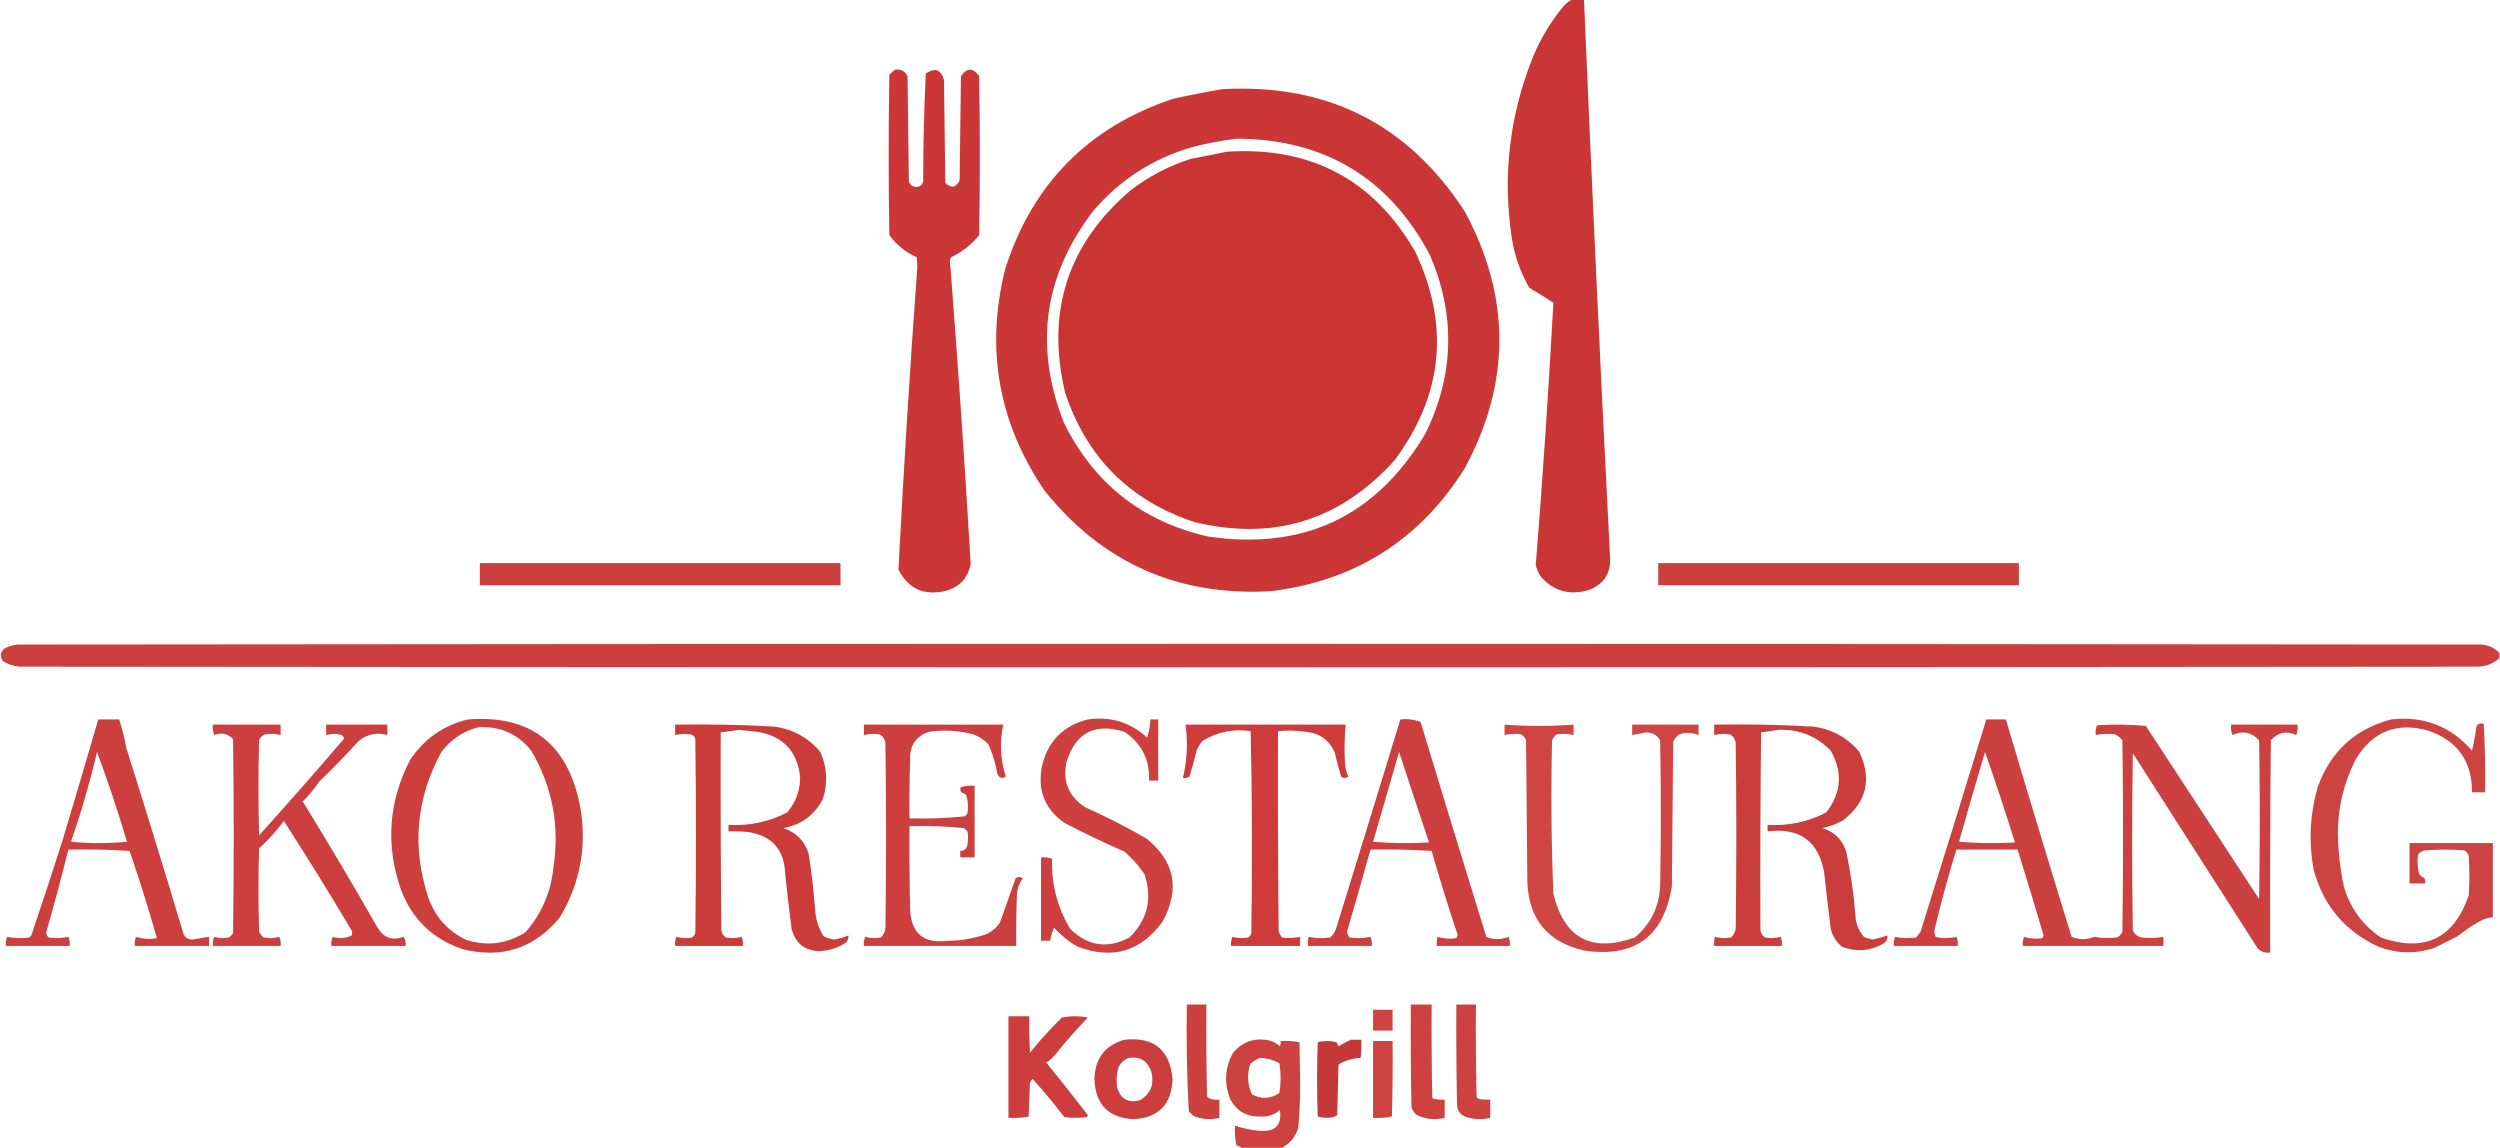 <?xml version="1.0" encoding="UTF-8"?>
<!DOCTYPE svg PUBLIC "-//W3C//DTD SVG 1.1//EN" "http://www.w3.org/Graphics/SVG/1.1/DTD/svg11.dtd">
<svg xmlns="http://www.w3.org/2000/svg" version="1.1" width="1920px" height="882px" style="shape-rendering:geometricPrecision; text-rendering:geometricPrecision; image-rendering:optimizeQuality; fill-rule:evenodd; clip-rule:evenodd" xmlns:xlink="http://www.w3.org/1999/xlink">
<g><path style="opacity:0.981" fill="#c93332" d="M 1207.5,-0.5 C 1210.5,-0.5 1213.5,-0.5 1216.5,-0.5C 1222.5,142.191 1229.17,284.858 1236.5,427.5C 1237.42,439.806 1232.09,448.306 1220.5,453C 1205.63,457.593 1193.13,454.093 1183,442.5C 1181.27,439.702 1180.1,436.702 1179.5,433.5C 1184.85,366.54 1189.35,299.54 1193,232.5C 1186.92,228.541 1180.75,224.708 1174.5,221C 1167.63,209.061 1163.13,196.228 1161,182.5C 1153.94,135.074 1159.28,89.074 1177,44.5C 1182.97,29.873 1190.97,16.54 1201,4.5C 1202.97,2.45 1205.13,0.783 1207.5,-0.5 Z"/></g>
<g><path style="opacity:0.974" fill="#c93332" d="M 687.5,53.5 C 691.888,52.943 695.055,54.61 697,58.5C 697.333,85.5 697.667,112.5 698,139.5C 699.691,143.213 702.525,144.379 706.5,143C 707.701,142.097 708.535,140.931 709,139.5C 709.025,111.772 709.692,84.105 711,56.5C 717.969,51.65 722.636,53.316 725,61.5C 725.333,87.833 725.667,114.167 726,140.5C 730.551,144.857 734.218,144.19 737,138.5C 737.333,111.833 737.667,85.167 738,58.5C 742.667,51.833 747.333,51.833 752,58.5C 752.667,99.167 752.667,139.833 752,180.5C 746.176,187.819 739.01,193.486 730.5,197.5C 730.167,198.167 729.833,198.833 729.5,199.5C 735.567,277.278 740.901,355.111 745.5,433C 743.347,444.156 736.681,451.156 725.5,454C 709.314,457.487 697.481,451.987 690,437.5C 694.02,359.971 698.853,282.471 704.5,205C 704.333,202.5 704.167,200 704,197.5C 695.456,193.73 688.456,188.063 683,180.5C 682.333,139.5 682.333,98.5 683,57.5C 684.397,55.93 685.897,54.596 687.5,53.5 Z"/></g>
<g><path style="opacity:0.979" fill="#c93332" d="M 938.5,68.5 C 1019.23,63.947 1081.4,95.281 1125,162.5C 1160.33,228.174 1160.33,293.84 1125,359.5C 1090.7,414.388 1041.2,445.888 976.5,454C 904.682,458.161 846.515,432.327 802,376.5C 766.726,324.443 756.726,267.776 772,206.5C 792.839,141.305 835.673,97.805 900.5,76C 913.224,73.155 925.891,70.655 938.5,68.5 Z M 950.5,106.5 C 1017.48,107.035 1066.64,136.702 1098,195.5C 1117.92,241.645 1116.92,287.312 1095,332.5C 1057.18,396.49 1001.35,422.99 927.5,412C 876.841,400.346 840.008,371.179 817,324.5C 793.978,265.654 801.645,211.321 840,161.5C 860.4,137.885 885.567,121.718 915.5,113C 927.155,109.967 938.822,107.8 950.5,106.5 Z"/></g>
<g><path style="opacity:0.995" fill="#c93332" d="M 942.5,116.5 C 1006.92,112.451 1055.09,138.118 1087,193.5C 1113.57,250.138 1108.24,303.471 1071,353.5C 1029.37,399.706 978.208,415.539 917.5,401C 867.724,384.557 834.557,351.391 818,301.5C 803.24,239.119 820.073,187.286 868.5,146C 882.384,135.39 897.717,127.39 914.5,122C 923.954,120.075 933.287,118.242 942.5,116.5 Z"/></g>
<g><path style="opacity:0.938" fill="#ca3332" d="M 368.5,432.5 C 460.833,432.5 553.167,432.5 645.5,432.5C 645.5,438.167 645.5,443.833 645.5,449.5C 553.167,449.5 460.833,449.5 368.5,449.5C 368.5,443.833 368.5,438.167 368.5,432.5 Z"/></g>
<g><path style="opacity:0.935" fill="#ca3332" d="M 1273.5,432.5 C 1365.83,432.5 1458.17,432.5 1550.5,432.5C 1550.5,438.167 1550.5,443.833 1550.5,449.5C 1458.17,449.5 1365.83,449.5 1273.5,449.5C 1273.5,443.833 1273.5,438.167 1273.5,432.5 Z"/></g>
<g><path style="opacity:0.934" fill="#c93332" d="M 1919.5,501.5 C 1919.5,502.833 1919.5,504.167 1919.5,505.5C 1914.98,509.51 1909.65,511.677 1903.5,512C 1274.17,512.667 644.833,512.667 15.5,512C 10.854,511.674 6.521,510.34 2.5,508C -0.343,504.381 -0.01,501.048 3.5,498C 6.648,496.395 9.981,495.395 13.5,495C 644.167,494.333 1274.83,494.333 1905.5,495C 1911.08,495.353 1915.75,497.52 1919.5,501.5 Z"/></g>
<g><path style="opacity:0.934" fill="#c93331" d="M 359.5,552.5 C 406.508,548.936 435.008,570.269 445,616.5C 451.227,647.807 446.227,677.141 430,704.5C 410.494,728.263 385.661,736.43 355.5,729C 332.516,721.351 316.683,706.184 308,683.5C 296.011,649.137 298.345,615.804 315,583.5C 325.892,567.32 340.726,556.987 359.5,552.5 Z M 367.5,558.5 C 384.15,557.578 397.65,563.578 408,576.5C 424.308,604.377 429.974,634.377 425,666.5C 423.051,685.372 415.884,701.872 403.5,716C 389.512,724.876 374.512,726.876 358.5,722C 344.176,715.339 334.343,704.505 329,689.5C 316.163,650.608 319.496,613.274 339,577.5C 346.408,567.734 355.908,561.4 367.5,558.5 Z"/></g>
<g><path style="opacity:0.929" fill="#c93231" d="M 835.5,552.5 C 852.955,550.043 868.122,554.709 881,566.5C 882.435,561.959 883.268,557.292 883.5,552.5C 885.5,552.5 887.5,552.5 889.5,552.5C 889.5,568.167 889.5,583.833 889.5,599.5C 887.167,599.5 884.833,599.5 882.5,599.5C 883.091,583.413 876.758,570.913 863.5,562C 840.704,554.98 825.87,562.813 819,585.5C 816.011,600.348 820.844,611.848 833.5,620C 849.531,627.183 865.198,635.183 880.5,644C 902.217,661.584 906.383,682.751 893,707.5C 876.35,730.712 854.517,737.212 827.5,727C 820.752,723.085 814.752,718.252 809.5,712.5C 808.093,715.721 807.093,719.055 806.5,722.5C 804.167,722.5 801.833,722.5 799.5,722.5C 799.5,701.167 799.5,679.833 799.5,658.5C 802.448,658.223 805.281,658.556 808,659.5C 807.367,678.97 812.033,696.97 822,713.5C 835.607,726.675 850.773,728.842 867.5,720C 881.304,706.282 885.137,690.116 879,671.5C 874.636,664.927 869.47,659.094 863.5,654C 847.903,647.201 832.57,639.868 817.5,632C 802.712,621.658 796.878,607.492 800,589.5C 804.232,569.77 816.065,557.436 835.5,552.5 Z"/></g>
<g><path style="opacity:0.915" fill="#c93331" d="M 1836.5,552.5 C 1861.44,549.7 1882.11,557.7 1898.5,576.5C 1899.99,570.237 1901.16,563.903 1902,557.5C 1903.42,555.637 1905.25,555.137 1907.5,556C 1908.49,573.423 1908.83,590.923 1908.5,608.5C 1905.17,608.5 1901.83,608.5 1898.5,608.5C 1898.57,584.476 1887.24,568.643 1864.5,561C 1840.28,554.408 1821.78,561.908 1809,583.5C 1799.79,601.668 1795.29,621.002 1795.5,641.5C 1795.79,654.638 1797.29,667.638 1800,680.5C 1804.74,697.161 1814.24,710.328 1828.5,720C 1862.11,731.707 1884.61,720.874 1896,687.5C 1896.67,677.5 1896.67,667.5 1896,657.5C 1895.43,655.508 1894.26,654.008 1892.5,653C 1882.83,652.333 1873.17,652.333 1863.5,653C 1860.68,653.068 1858.51,654.234 1857,656.5C 1856.34,661.558 1856.67,666.558 1858,671.5C 1859.15,672.743 1860.49,673.743 1862,674.5C 1862.49,675.793 1862.66,677.127 1862.5,678.5C 1858.5,678.5 1854.5,678.5 1850.5,678.5C 1850.5,668.167 1850.5,657.833 1850.5,647.5C 1871.83,647.5 1893.17,647.5 1914.5,647.5C 1914.5,666.5 1914.5,685.5 1914.5,704.5C 1910.56,704.758 1906.89,705.924 1903.5,708C 1897.89,711.276 1892.56,714.943 1887.5,719C 1881.53,721.984 1875.53,724.984 1869.5,728C 1855.08,732.757 1840.74,732.423 1826.5,727C 1801.04,715.197 1784.54,695.697 1777,668.5C 1772.96,646.902 1773.96,625.568 1780,604.5C 1789.84,577.149 1808.68,559.815 1836.5,552.5 Z"/></g>
<g><path style="opacity:0.93" fill="#c93231" d="M 75.5,552.5 C 80.833,552.5 86.167,552.5 91.5,552.5C 93.84,559.689 95.673,567.023 97,574.5C 112.043,622.044 126.71,669.711 141,717.5C 142.393,720.366 144.726,721.699 148,721.5C 152.188,720.885 156.355,720.219 160.5,719.5C 160.5,721.833 160.5,724.167 160.5,726.5C 141.5,726.5 122.5,726.5 103.5,726.5C 103.192,724.076 103.526,721.743 104.5,719.5C 109.789,721.163 115.123,721.497 120.5,720.5C 114.113,698.003 107.113,675.669 99.5,653.5C 83.847,652.501 68.181,652.167 52.5,652.5C 47.228,673.754 41.561,694.921 35.5,716C 35.439,717.711 36.106,719.044 37.5,720C 42.554,720.781 47.554,720.614 52.5,719.5C 53.474,721.743 53.808,724.076 53.5,726.5C 37.167,726.5 20.833,726.5 4.5,726.5C 4.192,724.076 4.526,721.743 5.5,719.5C 11.114,720.621 16.78,720.788 22.5,720C 23,719.5 23.5,719 24,718.5C 32.198,694.24 40.198,669.907 48,645.5C 57.272,614.519 66.439,583.519 75.5,552.5 Z M 74.5,577.5 C 82.92,600.15 90.587,623.15 97.5,646.5C 83.167,647.833 68.833,647.833 54.5,646.5C 62.392,623.828 69.058,600.828 74.5,577.5 Z"/></g>
<g><path style="opacity:0.93" fill="#c93231" d="M 1075.5,552.5 C 1080.98,551.919 1086.14,552.586 1091,554.5C 1107.68,609.567 1124.52,664.567 1141.5,719.5C 1147.09,721.807 1152.76,721.807 1158.5,719.5C 1159.47,721.743 1159.81,724.076 1159.5,726.5C 1140.83,726.5 1122.17,726.5 1103.5,726.5C 1103.34,724.143 1103.5,721.81 1104,719.5C 1108.78,720.954 1113.62,721.287 1118.5,720.5C 1118.83,719.667 1119.17,718.833 1119.5,718C 1112.33,696.644 1105.66,675.144 1099.5,653.5C 1083.85,652.501 1068.18,652.167 1052.5,652.5C 1046.66,673.519 1040.66,694.519 1034.5,715.5C 1034.76,717.187 1035.43,718.687 1036.5,720C 1041.89,720.784 1047.22,720.618 1052.5,719.5C 1053.47,721.743 1053.81,724.076 1053.5,726.5C 1037.17,726.5 1020.83,726.5 1004.5,726.5C 1004.34,724.143 1004.5,721.81 1005,719.5C 1010.42,720.639 1015.92,720.806 1021.5,720C 1023.62,718.269 1025.12,716.102 1026,713.5C 1042.61,659.846 1059.11,606.179 1075.5,552.5 Z M 1074.5,577.5 C 1082.03,600.596 1089.7,623.763 1097.5,647C 1083.16,647.833 1068.82,647.666 1054.5,646.5C 1061.17,623.486 1067.84,600.486 1074.5,577.5 Z"/></g>
<g><path style="opacity:0.953" fill="#c83231" d="M 518.5,556.5 C 543.864,556.079 569.197,556.579 594.5,558C 608.92,559.957 620.754,566.457 630,577.5C 635.213,589.203 635.879,601.203 632,613.5C 625.562,625.977 615.395,633.477 601.5,636C 611.307,639.141 617.807,645.641 621,655.5C 623.276,669.744 624.943,684.077 626,698.5C 626.417,705.951 628.584,712.784 632.5,719C 635.009,720.336 637.676,721.17 640.5,721.5C 644.368,720.951 648.035,719.951 651.5,718.5C 651.822,720.722 651.155,722.556 649.5,724C 643.149,728.173 636.149,730.339 628.5,730.5C 617.593,729.761 610.76,724.095 608,713.5C 606.094,699.2 604.427,684.867 603,670.5C 602.091,652.158 592.591,641.658 574.5,639C 569.511,638.501 564.511,638.334 559.5,638.5C 559.5,636.833 559.5,635.167 559.5,633.5C 575.449,634.401 590.449,631.235 604.5,624C 611.258,616.166 614.592,606.999 614.5,596.5C 612.216,576.715 601.216,565.215 581.5,562C 576.989,561.599 572.489,561.099 568,560.5C 563.163,561.215 558.33,561.882 553.5,562.5C 553.333,613.168 553.5,663.834 554,714.5C 554.346,716.848 555.513,718.681 557.5,720C 561.558,720.767 565.558,720.6 569.5,719.5C 570.474,721.743 570.808,724.076 570.5,726.5C 553.167,726.5 535.833,726.5 518.5,726.5C 518.192,724.076 518.526,721.743 519.5,719.5C 523.442,720.6 527.442,720.767 531.5,720C 532.701,719.097 533.535,717.931 534,716.5C 534.667,666.833 534.667,617.167 534,567.5C 533.5,565.667 532.333,564.5 530.5,564C 526.463,563.393 522.463,563.56 518.5,564.5C 518.5,561.833 518.5,559.167 518.5,556.5 Z"/></g>
<g><path style="opacity:0.938" fill="#c93332" d="M 663.5,556.5 C 699.167,556.5 734.833,556.5 770.5,556.5C 767.603,570.012 768.269,583.346 772.5,596.5C 769.546,598.147 767.38,597.481 766,594.5C 764.669,586.501 762.336,578.835 759,571.5C 755.764,568.129 751.931,565.629 747.5,564C 736.28,561.009 724.947,560.342 713.5,562C 703.333,565.484 698.5,572.651 699,583.5C 698.5,598.496 698.333,613.496 698.5,628.5C 712.551,628.909 726.551,628.409 740.5,627C 741.667,626.5 742.5,625.667 743,624.5C 743.81,619.743 743.476,615.076 742,610.5C 740.915,609.707 739.748,609.04 738.5,608.5C 737.386,607.277 737.219,605.944 738,604.5C 741.394,603.544 744.894,603.211 748.5,603.5C 748.5,621.833 748.5,640.167 748.5,658.5C 744.833,658.5 741.167,658.5 737.5,658.5C 737.5,656.833 737.5,655.167 737.5,653.5C 740.73,653.439 742.563,651.772 743,648.5C 743.667,645.167 743.667,641.833 743,638.5C 742.167,637.667 741.333,636.833 740.5,636C 726.551,634.591 712.551,634.091 698.5,634.5C 698.333,656.169 698.5,677.836 699,699.5C 700.19,717.172 709.69,724.839 727.5,722.5C 738.216,722.538 748.55,720.705 758.5,717C 762.408,714.968 765.575,712.134 768,708.5C 772.004,697.144 776.004,685.81 780,674.5C 781.814,673.24 783.647,673.24 785.5,674.5C 782.921,678.067 781.421,682.067 781,686.5C 780.5,699.829 780.333,713.163 780.5,726.5C 741.5,726.5 702.5,726.5 663.5,726.5C 663.192,724.076 663.526,721.743 664.5,719.5C 668.442,720.6 672.442,720.767 676.5,720C 678.604,717.958 679.771,715.458 680,712.5C 680.667,665.5 680.667,618.5 680,571.5C 679.883,568.089 678.383,565.589 675.5,564C 671.463,563.393 667.463,563.56 663.5,564.5C 663.5,561.833 663.5,559.167 663.5,556.5 Z"/></g>
<g><path style="opacity:0.903" fill="#ca3231" d="M 1155.5,556.5 C 1173.17,557.833 1190.83,557.833 1208.5,556.5C 1208.5,559.167 1208.5,561.833 1208.5,564.5C 1204.2,563.537 1199.87,563.371 1195.5,564C 1193.95,565.214 1192.78,566.714 1192,568.5C 1191.04,607.862 1191.38,647.196 1193,686.5C 1201.36,720.635 1222.19,731.802 1255.5,720C 1267.69,709.787 1274.19,696.62 1275,680.5C 1275.67,643.167 1275.67,605.833 1275,568.5C 1272.55,564.451 1268.88,562.451 1264,562.5C 1260.5,563.234 1257,563.9 1253.5,564.5C 1253.5,561.833 1253.5,559.167 1253.5,556.5C 1270.5,556.5 1287.5,556.5 1304.5,556.5C 1304.5,559.167 1304.5,561.833 1304.5,564.5C 1299.53,562.499 1294.53,562.333 1289.5,564C 1287.62,565.543 1286.12,567.376 1285,569.5C 1284.67,606.5 1284.33,643.5 1284,680.5C 1277.88,719.288 1255.38,735.788 1216.5,730C 1188.71,723.611 1174.21,706.111 1173,677.5C 1172.67,641.167 1172.33,604.833 1172,568.5C 1171.22,566.714 1170.05,565.214 1168.5,564C 1164.13,563.371 1159.8,563.537 1155.5,564.5C 1155.5,561.833 1155.5,559.167 1155.5,556.5 Z"/></g>
<g><path style="opacity:0.946" fill="#c93332" d="M 1316.5,556.5 C 1341.86,556.079 1367.2,556.579 1392.5,558C 1406.96,559.973 1418.79,566.473 1428,577.5C 1437.77,598.397 1433.6,615.897 1415.5,630C 1410.47,632.789 1405.13,634.789 1399.5,636C 1408.97,638.807 1415.14,644.974 1418,654.5C 1421.41,670.672 1423.74,687.005 1425,703.5C 1425.36,709.612 1427.52,714.945 1431.5,719.5C 1433.72,720.572 1436.05,721.239 1438.5,721.5C 1442.3,720.674 1445.96,719.674 1449.5,718.5C 1449.82,720.722 1449.16,722.556 1447.5,724C 1436.91,730.438 1425.91,731.438 1414.5,727C 1410.28,723.395 1407.45,718.895 1406,713.5C 1404.21,699.182 1402.55,684.849 1401,670.5C 1396.86,646.149 1382.36,635.482 1357.5,638.5C 1357.5,636.833 1357.5,635.167 1357.5,633.5C 1373.41,634.406 1388.41,631.239 1402.5,624C 1414.22,609.003 1415.38,593.169 1406,576.5C 1395.14,565.316 1381.8,559.983 1366,560.5C 1361.48,561.122 1356.98,561.789 1352.5,562.5C 1351.97,612.834 1351.81,663.167 1352,713.5C 1352.07,716.276 1353.23,718.442 1355.5,720C 1359.56,720.767 1363.56,720.6 1367.5,719.5C 1368.47,721.743 1368.81,724.076 1368.5,726.5C 1351.17,726.5 1333.83,726.5 1316.5,726.5C 1316.34,724.143 1316.5,721.81 1317,719.5C 1321.08,720.629 1325.25,720.796 1329.5,720C 1331.32,718.2 1332.48,716.034 1333,713.5C 1333.67,665.833 1333.67,618.167 1333,570.5C 1332.59,567.506 1331.09,565.339 1328.5,564C 1324.46,563.393 1320.46,563.56 1316.5,564.5C 1316.5,561.833 1316.5,559.167 1316.5,556.5 Z"/></g>
<g><path style="opacity:0.926" fill="#c93231" d="M 1525.5,552.5 C 1530.5,552.5 1535.5,552.5 1540.5,552.5C 1557.03,608.249 1573.86,663.916 1591,719.5C 1596.76,721.853 1602.6,721.853 1608.5,719.5C 1613.84,720.489 1619.51,720.655 1625.5,720C 1627.67,719.167 1629.17,717.667 1630,715.5C 1630.67,666.5 1630.67,617.5 1630,568.5C 1628.48,566.652 1626.65,565.152 1624.5,564C 1619.46,563.337 1614.46,563.504 1609.5,564.5C 1609.23,561.881 1609.56,559.381 1610.5,557C 1623.08,556.179 1635.58,556.345 1648,557.5C 1677,601.833 1706,646.167 1735,690.5C 1735.67,649.833 1735.67,609.167 1735,568.5C 1729.17,562.278 1722.34,560.945 1714.5,564.5C 1713.52,561.914 1713.19,559.247 1713.5,556.5C 1730.5,556.5 1747.5,556.5 1764.5,556.5C 1764.81,559.247 1764.48,561.914 1763.5,564.5C 1755.99,561.036 1749.49,562.369 1744,568.5C 1743.5,622.832 1743.33,677.166 1743.5,731.5C 1739.71,732.101 1736.54,731.101 1734,728.5C 1702.01,678.533 1670.01,628.533 1638,578.5C 1637.33,623.833 1637.33,669.167 1638,714.5C 1639.25,717.381 1641.42,719.214 1644.5,720C 1650.2,720.687 1655.87,720.521 1661.5,719.5C 1661.5,721.833 1661.5,724.167 1661.5,726.5C 1625.5,726.5 1589.5,726.5 1553.5,726.5C 1553.19,724.076 1553.53,721.743 1554.5,719.5C 1559.14,720.977 1563.81,721.31 1568.5,720.5C 1568.83,719.833 1569.17,719.167 1569.5,718.5C 1563.03,696.415 1556.36,674.415 1549.5,652.5C 1533.83,652.5 1518.17,652.5 1502.5,652.5C 1496.13,673.149 1490.46,693.982 1485.5,715C 1485.6,716.561 1485.94,718.061 1486.5,719.5C 1491.86,720.786 1497.19,720.786 1502.5,719.5C 1503.47,721.743 1503.81,724.076 1503.5,726.5C 1487.17,726.5 1470.83,726.5 1454.5,726.5C 1454.19,724.076 1454.53,721.743 1455.5,719.5C 1460.78,720.618 1466.11,720.784 1471.5,720C 1472.79,718.59 1473.95,717.09 1475,715.5C 1491.99,661.193 1508.83,606.86 1525.5,552.5 Z M 1524.5,577.5 C 1532.53,600.476 1540.2,623.642 1547.5,647C 1533.16,647.833 1518.82,647.666 1504.5,646.5C 1511.01,623.454 1517.68,600.454 1524.5,577.5 Z"/></g>
<g><path style="opacity:0.934" fill="#c93332" d="M 163.5,556.5 C 180.833,556.5 198.167,556.5 215.5,556.5C 215.5,559.167 215.5,561.833 215.5,564.5C 211.537,563.56 207.537,563.393 203.5,564C 201.333,564.833 199.833,566.333 199,568.5C 198.333,592.833 198.333,617.167 199,641.5C 221.177,616.989 243.01,592.155 264.5,567C 263.953,566.075 263.287,565.242 262.5,564.5C 258.518,563.329 254.518,563.329 250.5,564.5C 250.5,561.833 250.5,559.167 250.5,556.5C 266.167,556.5 281.833,556.5 297.5,556.5C 297.5,559.167 297.5,561.833 297.5,564.5C 289.4,562.27 282.067,563.77 275.5,569C 265.642,579.857 255.475,590.357 245,600.5C 241.31,605.869 237.143,610.869 232.5,615.5C 252.184,647.536 271.351,679.869 290,712.5C 294.664,720.294 301.331,722.627 310,719.5C 311.352,721.594 311.852,723.927 311.5,726.5C 292.5,726.5 273.5,726.5 254.5,726.5C 254.192,724.076 254.526,721.743 255.5,719.5C 260.506,721.059 265.339,720.726 270,718.5C 270.667,717.167 270.667,715.833 270,714.5C 253.168,686.165 235.835,658.165 218,630.5C 212.378,638.123 206.044,645.123 199,651.5C 198.333,672.833 198.333,694.167 199,715.5C 199.785,717.286 200.951,718.786 202.5,720C 206.558,720.767 210.558,720.6 214.5,719.5C 215.474,721.743 215.808,724.076 215.5,726.5C 198.167,726.5 180.833,726.5 163.5,726.5C 163.192,724.076 163.526,721.743 164.5,719.5C 168.108,720.593 171.775,720.76 175.5,720C 177,719.167 178.167,718 179,716.5C 179.667,666.833 179.667,617.167 179,567.5C 174.939,563.399 170.105,562.399 164.5,564.5C 163.52,561.914 163.187,559.247 163.5,556.5 Z"/></g>
<g><path style="opacity:0.957" fill="#cb3231" d="M 910.5,556.5 C 951.5,556.5 992.5,556.5 1033.5,556.5C 1032.49,566.814 1032.33,577.148 1033,587.5C 1033.39,590.627 1034.23,593.627 1035.5,596.5C 1033.65,597.76 1031.81,597.76 1030,596.5C 1028.08,590.239 1026.41,583.905 1025,577.5C 1020.55,568.067 1013.05,562.9 1002.5,562C 995.466,560.994 988.466,560.827 981.5,561.5C 981.333,612.834 981.5,664.168 982,715.5C 982.707,717.081 983.54,718.581 984.5,720C 989.204,720.648 993.871,720.481 998.5,719.5C 998.5,721.833 998.5,724.167 998.5,726.5C 980.833,726.5 963.167,726.5 945.5,726.5C 945.192,724.076 945.526,721.743 946.5,719.5C 950.442,720.6 954.442,720.767 958.5,720C 959.849,719.228 960.682,718.061 961,716.5C 961.833,664.83 961.667,613.163 960.5,561.5C 947.252,559.574 934.919,562.074 923.5,569C 921.623,571.251 920.123,573.751 919,576.5C 917.355,583.225 915.522,589.892 913.5,596.5C 911.955,597.452 910.288,597.785 908.5,597.5C 911.699,583.975 912.366,570.308 910.5,556.5 Z"/></g>
<g><path style="opacity:0.931" fill="#c93332" d="M 911.5,771.5 C 916.5,771.5 921.5,771.5 926.5,771.5C 926.333,795.169 926.5,818.836 927,842.5C 929.804,844.344 932.97,845.011 936.5,844.5C 936.5,849.167 936.5,853.833 936.5,858.5C 929.656,860.182 922.989,859.682 916.5,857C 915.333,855.833 914.167,854.667 913,853.5C 911.535,826.218 911.035,798.884 911.5,771.5 Z"/></g>
<g><path style="opacity:0.928" fill="#ca3332" d="M 1083.5,771.5 C 1088.83,771.5 1094.17,771.5 1099.5,771.5C 1099.33,795.502 1099.5,819.502 1100,843.5C 1103.06,844.451 1106.22,844.784 1109.5,844.5C 1109.5,849.167 1109.5,853.833 1109.5,858.5C 1101.84,860.368 1094.51,859.534 1087.5,856C 1085.96,854.421 1084.79,852.587 1084,850.5C 1083.5,824.169 1083.33,797.835 1083.5,771.5 Z"/></g>
<g><path style="opacity:0.925" fill="#c93332" d="M 1118.5,771.5 C 1123.5,771.5 1128.5,771.5 1133.5,771.5C 1133.33,795.169 1133.5,818.836 1134,842.5C 1134.5,843 1135,843.5 1135.5,844C 1138.48,844.498 1141.48,844.665 1144.5,844.5C 1144.5,849.167 1144.5,853.833 1144.5,858.5C 1138.46,859.996 1132.46,859.829 1126.5,858C 1122.23,856.73 1119.73,853.896 1119,849.5C 1118.5,823.502 1118.33,797.502 1118.5,771.5 Z"/></g>
<g><path style="opacity:0.913" fill="#c93332" d="M 1054.5,775.5 C 1059.5,775.5 1064.5,775.5 1069.5,775.5C 1069.5,780.833 1069.5,786.167 1069.5,791.5C 1064.5,791.5 1059.5,791.5 1054.5,791.5C 1054.5,786.167 1054.5,780.833 1054.5,775.5 Z"/></g>
<g><path style="opacity:0.942" fill="#c93231" d="M 774.5,780.5 C 779.833,780.5 785.167,780.5 790.5,780.5C 790.334,789.839 790.5,799.173 791,808.5C 798.612,799.051 806.779,790.051 815.5,781.5C 822.167,780.167 828.833,780.167 835.5,781.5C 826.549,790.71 818.049,800.377 810,810.5C 808.127,812.709 805.96,814.542 803.5,816C 814.357,829.356 825.024,842.856 835.5,856.5C 835.291,857.086 834.957,857.586 834.5,858C 828.833,858.667 823.167,858.667 817.5,858C 809.71,847.875 801.544,838.042 793,828.5C 792.085,829.328 791.419,830.328 791,831.5C 790.667,840.167 790.333,848.833 790,857.5C 784.928,858.471 779.762,858.805 774.5,858.5C 774.5,832.5 774.5,806.5 774.5,780.5 Z"/></g>
<g><path style="opacity:0.94" fill="#c93231" d="M 863.5,798.5 C 886.273,796.113 898.606,806.279 900.5,829C 899.734,848.097 889.901,858.264 871,859.5C 851.573,858.74 841.407,848.573 840.5,829C 840.858,813.046 848.525,802.879 863.5,798.5 Z M 866.5,812.5 C 875.193,811.09 881.027,814.424 884,822.5C 886.834,832.351 884.001,839.851 875.5,845C 866.586,847.266 860.753,844.099 858,835.5C 857.161,830.079 857.494,824.746 859,819.5C 860.767,816.228 863.267,813.895 866.5,812.5 Z"/></g>
<g><path style="opacity:0.925" fill="#c93331" d="M 984.5,881.5 C 974.167,881.5 963.833,881.5 953.5,881.5C 952.359,880.661 951.026,879.994 949.5,879.5C 948.506,874.544 948.173,869.544 948.5,864.5C 954.799,866.699 961.299,868.032 968,868.5C 979.574,869.261 984.574,863.927 983,852.5C 978.691,856.159 973.691,857.825 968,857.5C 957.612,857.81 949.946,853.477 945,844.5C 939.927,832.165 940.594,820.165 947,808.5C 954.241,799.974 963.408,796.808 974.5,799C 977.698,799.848 980.531,801.348 983,803.5C 983.49,802.207 983.657,800.873 983.5,799.5C 988.43,799.197 993.263,799.531 998,800.5C 998.167,810.667 998.333,820.833 998.5,831C 998.612,842.879 998.112,854.712 997,866.5C 994.789,873.204 990.622,878.204 984.5,881.5 Z M 967.5,812.5 C 972.813,812.604 977.813,813.937 982.5,816.5C 983.833,824.167 983.833,831.833 982.5,839.5C 975.615,843.985 968.615,844.319 961.5,840.5C 958.124,833.105 957.624,825.438 960,817.5C 962.17,815.177 964.67,813.51 967.5,812.5 Z"/></g>
<g><path style="opacity:0.957" fill="#c2312f" d="M 1037.5,798.5 C 1040.17,798.5 1042.83,798.5 1045.5,798.5C 1045.67,803.179 1045.5,807.845 1045,812.5C 1038.93,812.733 1033.26,814.4 1028,817.5C 1027.67,830.5 1027.33,843.5 1027,856.5C 1024.79,857.76 1022.29,858.426 1019.5,858.5C 1016.91,858.473 1014.41,858.139 1012,857.5C 1011.33,838.5 1011.33,819.5 1012,800.5C 1016.78,799.198 1021.62,799.198 1026.5,800.5C 1027,801.5 1027.5,802.5 1028,803.5C 1031.18,801.662 1034.35,799.995 1037.5,798.5 Z"/></g>
<g><path style="opacity:0.912" fill="#c93231" d="M 1054.5,799.5 C 1059.5,799.5 1064.5,799.5 1069.5,799.5C 1069.67,818.836 1069.5,838.17 1069,857.5C 1064.26,858.469 1059.43,858.803 1054.5,858.5C 1054.5,838.833 1054.5,819.167 1054.5,799.5 Z"/></g>
</svg>
